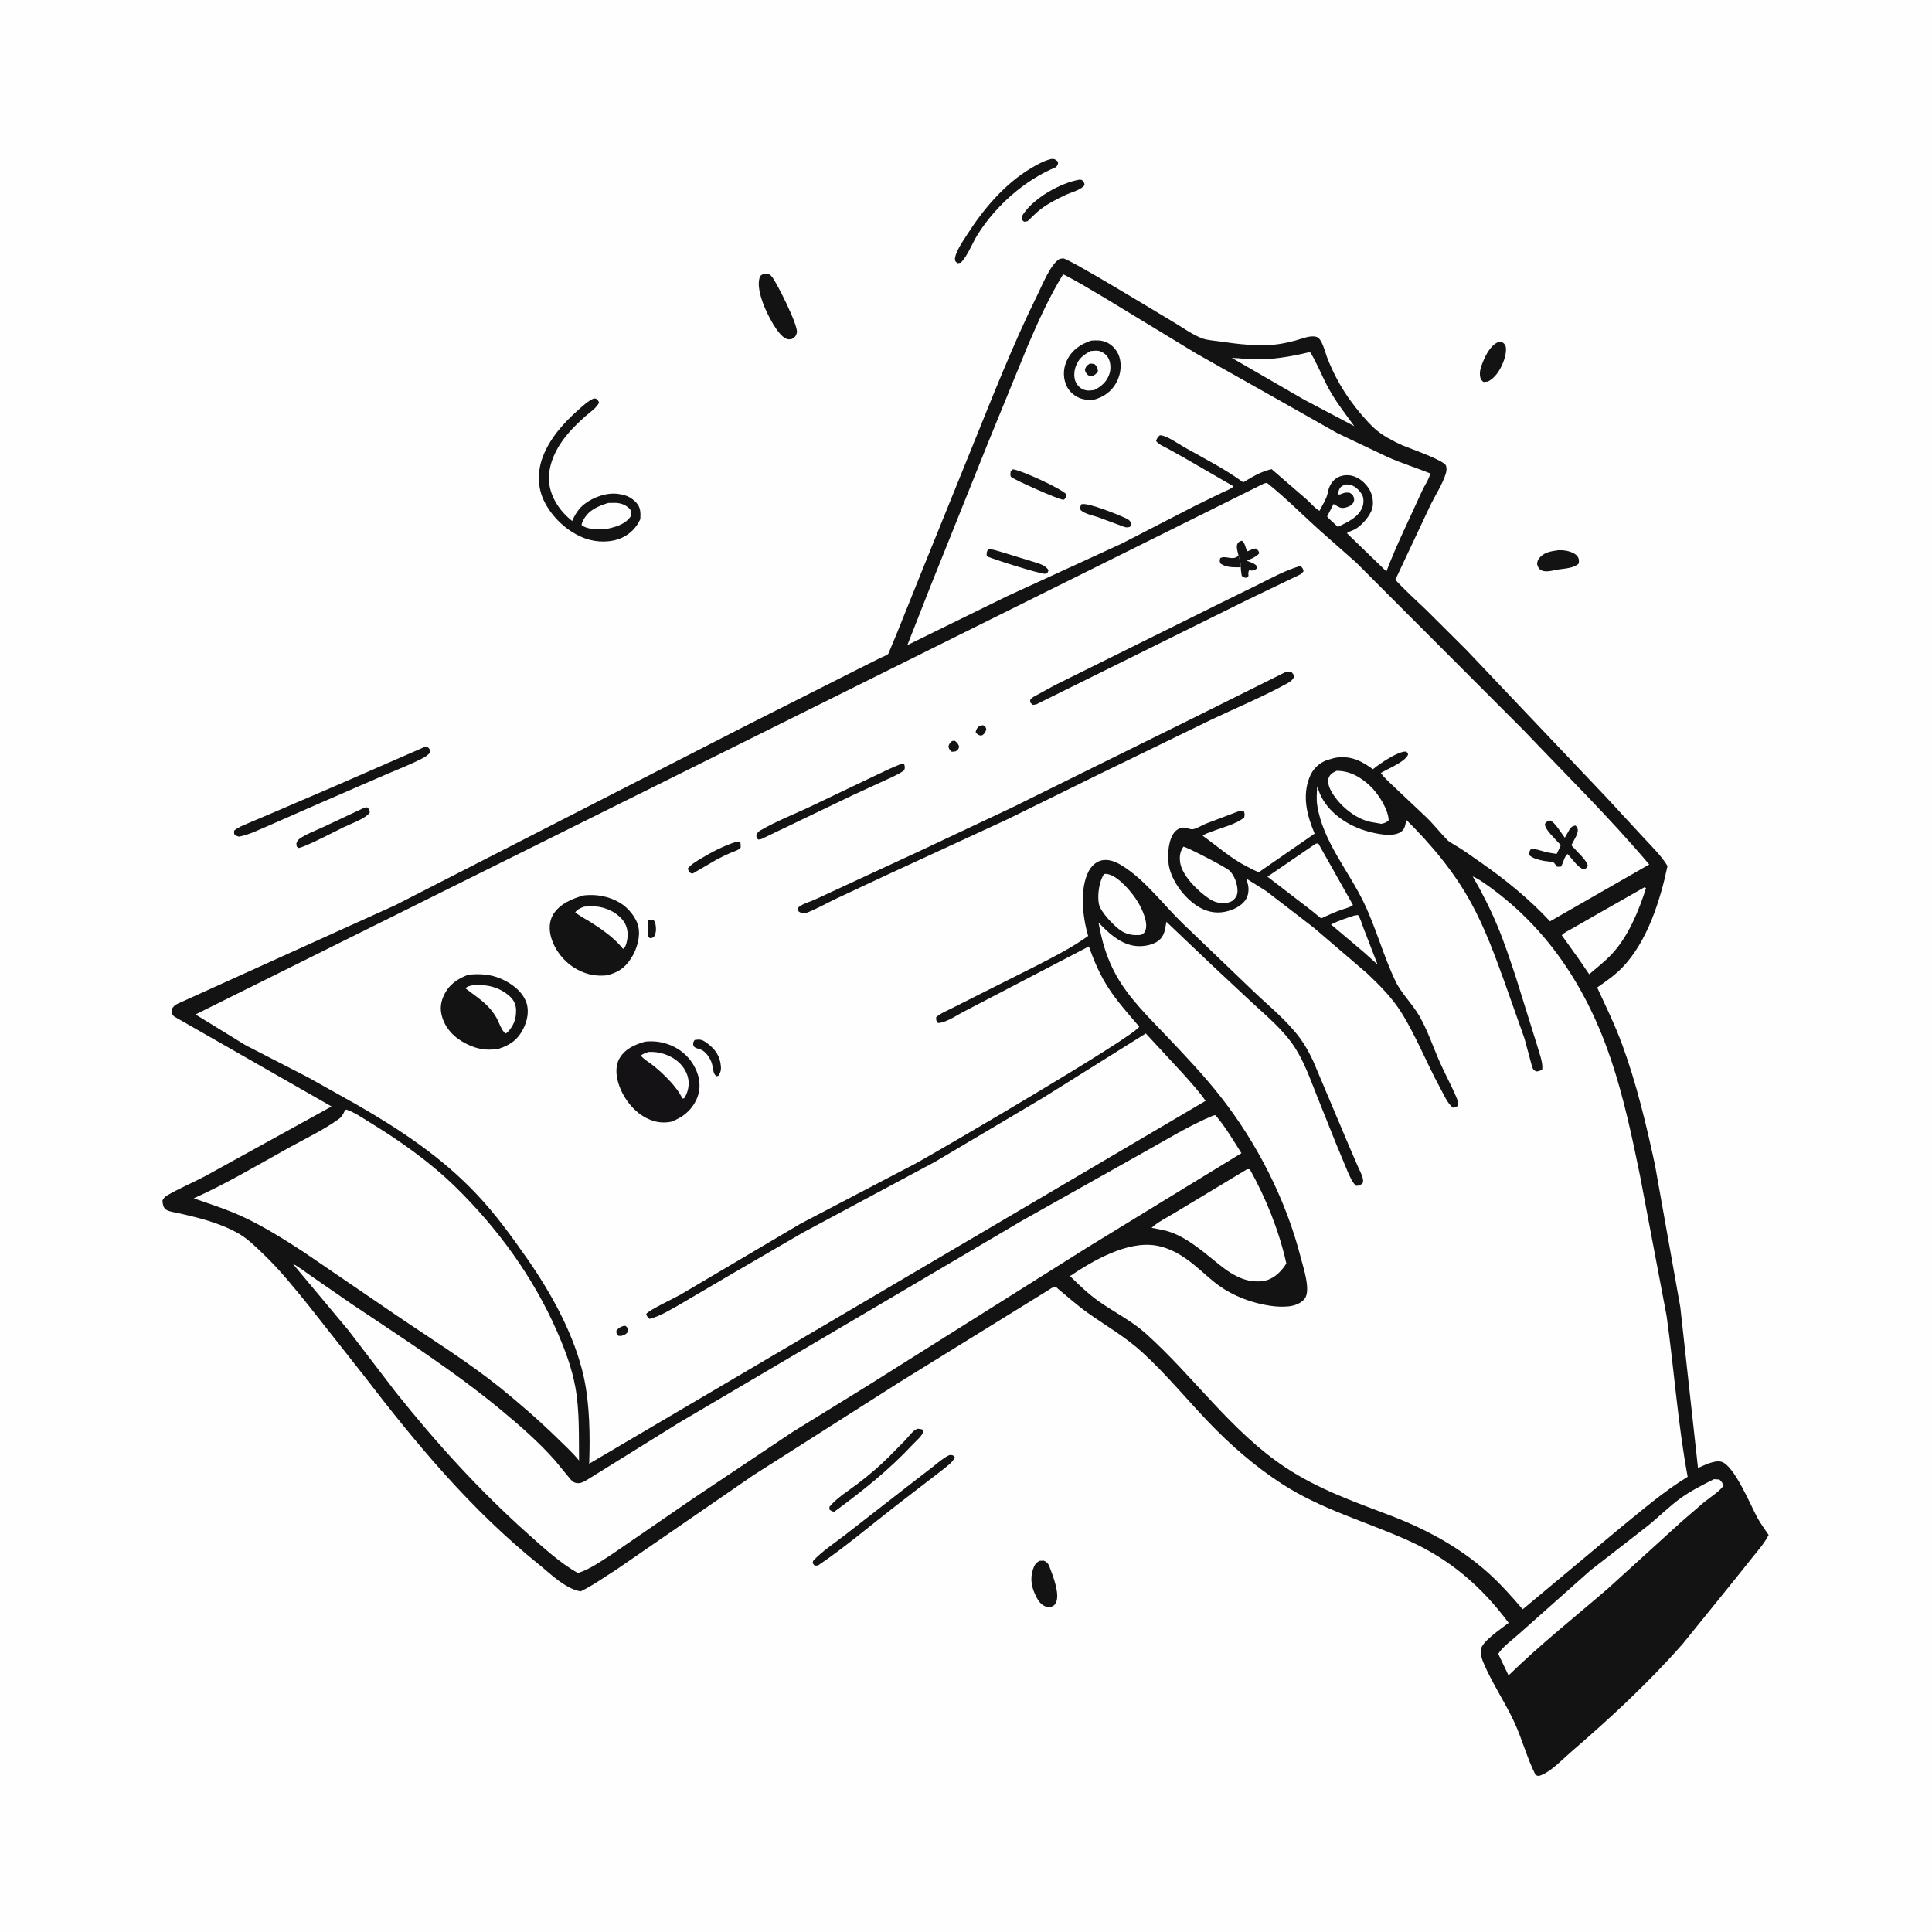 <svg version="1.1" xmlns="http://www.w3.org/2000/svg" style="display: block;" viewBox="0 0 2048 2048" width="1024" height="1024">
<path transform="translate(0,0)" fill="rgb(254,254,254)" d="M -0 -0 L 2048 0 L 2048 2048 L -0 2048 L -0 -0 z"/>
<path transform="translate(0,0)" fill="rgb(20,19,20)" d="M 1588.4 362.5 L 1590.13 362.293 C 1592.49 362.396 1594.02 363.597 1595.31 365.5 C 1597.66 368.975 1595.79 377.085 1594.6 380.785 C 1591.68 389.896 1585.97 400.067 1577.19 404.5 L 1572.5 404.928 L 1569.95 402.5 C 1567.38 396.327 1569.36 389.878 1571.78 384 C 1575.09 375.983 1580.13 365.942 1588.4 362.5 z"/>
<path transform="translate(0,0)" fill="rgb(20,19,20)" d="M 1651.5 583.297 L 1655.33 583.245 C 1660.46 583.445 1668.57 585.168 1671.96 589.5 C 1673.96 592.053 1673.95 594.304 1673.5 597.357 C 1668.4 602.537 1657.3 602.743 1650.21 603.902 C 1645.4 605.009 1638.07 606.923 1633.62 604.396 C 1631.03 602.93 1630.15 600.673 1629.39 598 C 1629.62 595.618 1629.82 593.965 1631.32 592.021 C 1636.4 585.423 1643.85 584.39 1651.5 583.297 z"/>
<path transform="translate(0,0)" fill="rgb(20,19,20)" d="M 1144 190.5 L 1146.5 190.653 C 1149.13 192.652 1148.99 192.746 1149.74 196 C 1146.58 201.224 1135.09 204.006 1129.45 206.68 C 1120.38 210.979 1110.83 215.852 1102.83 221.981 C 1098 225.685 1093.75 230.432 1089.19 234.5 L 1085.5 235.037 L 1083.27 232.952 C 1083.15 229.422 1083.28 228.939 1085.3 226.053 C 1096.94 209.363 1124.22 193.946 1144 190.5 z"/>
<path transform="translate(0,0)" fill="rgb(20,19,20)" d="M 385.604 856.5 L 389.002 855.728 C 391.681 858.156 391.687 857.917 391.958 861.5 C 386.982 867.954 372.122 873.086 364.622 876.722 C 349.775 883.92 334.877 892.24 319.5 898.149 L 316.5 898.928 L 314.553 897.421 L 314.18 894 C 315.02 891.955 315.649 890.448 317.501 889.14 C 324.617 884.112 334.069 880.663 342 876.979 L 385.604 856.5 z"/>
<path transform="translate(0,0)" fill="rgb(20,19,20)" d="M 1102.18 1654.5 L 1106.5 1654.37 C 1110.11 1655.95 1111.27 1657.64 1112.63 1661.19 C 1116.11 1670.23 1123.91 1690.05 1119.26 1699 C 1117.48 1702.42 1115.86 1702.75 1112.5 1703.86 C 1111.59 1703.8 1111.36 1703.82 1110.36 1703.58 C 1104.58 1702.19 1101.4 1698.21 1098.72 1693.12 C 1093.71 1683.62 1091.52 1674.01 1094.98 1663.66 C 1096.5 1659.1 1097.9 1656.6 1102.18 1654.5 z"/>
<path transform="translate(0,0)" fill="rgb(20,19,20)" d="M 972.791 1514.5 C 974.311 1514.52 975.99 1514.96 977.5 1515.21 L 978.786 1517.5 C 977.529 1522.22 971.33 1527.16 967.969 1530.76 C 942.353 1558.24 914.65 1580.21 884.5 1602.41 C 881.652 1602.24 881.419 1601.81 879.153 1600 L 879.285 1597.19 C 887.353 1587.48 899.982 1579.87 910.018 1572.17 C 921.329 1563.5 931.882 1554.57 942.01 1544.51 L 960.031 1526.24 C 963.424 1522.63 968.125 1515.8 972.791 1514.5 z"/>
<path transform="translate(0,0)" fill="rgb(20,19,20)" d="M 809.042 290.5 L 813.5 290.023 C 815.655 290.703 817.128 291.832 818.504 293.605 C 823.706 300.31 846.523 345.471 844.704 352.719 C 843.769 356.444 842.606 357.425 839.5 359.319 C 838.251 359.564 837.324 359.816 836 359.722 C 830.675 359.341 825.505 352.458 822.691 348.418 C 814.552 336.736 801.091 309.32 805.015 295 C 805.848 291.962 806.413 291.975 809.042 290.5 z"/>
<path transform="translate(0,0)" fill="rgb(20,19,20)" d="M 1114.51 168.5 C 1118.03 168.258 1118.93 169.209 1121.5 171.393 C 1121.75 174.43 1121.25 174.594 1119.5 177.155 C 1085.93 191.053 1055.82 217.877 1036.43 248.5 C 1030.55 257.787 1026.04 270.827 1018.5 278.479 L 1015 279.023 C 1013.89 278.021 1012.66 277.414 1012.4 275.844 C 1011.25 269.064 1021.34 254.666 1025.04 248.87 C 1042.49 221.546 1064.99 194.857 1093.2 178.129 C 1099.68 174.29 1107.13 170.143 1114.51 168.5 z"/>
<path transform="translate(0,0)" fill="rgb(20,19,20)" d="M 1006.26 1542.5 L 1007.3 1542.38 C 1010 1542.44 1010.38 1542.61 1012.09 1544.5 C 1010.59 1549.85 1002.93 1554.88 998.73 1558.38 L 949.825 1596.03 C 922.491 1617.19 895.686 1640.16 867.047 1659.5 L 863.5 1659.65 L 861.363 1657 L 862.009 1654.5 C 871.721 1644.03 885.01 1635.53 896.277 1626.71 L 962.249 1575.39 L 988.765 1554.92 C 994.295 1550.59 999.869 1545.48 1006.26 1542.5 z"/>
<path transform="translate(0,0)" fill="rgb(20,19,20)" d="M 450.778 791.5 L 452.688 791.441 C 455.479 793.973 455.675 793.799 456.07 797.5 C 453.473 800.751 450.229 802.628 446.579 804.5 C 434.958 810.458 422.513 815.165 410.527 820.372 L 341.018 850.517 L 285.024 875.112 C 274.809 879.466 264.426 884.716 253.5 886.876 C 250.642 886.254 250.279 886.015 248.148 884 L 248.225 880.5 C 252.662 876.738 258.267 874.745 263.549 872.431 L 291.508 860.57 L 357.02 832.43 L 450.778 791.5 z"/>
<path transform="translate(0,0)" fill="rgb(20,19,20)" d="M 629.16 422.5 L 630.466 422.402 C 633.373 422.859 633.722 424.18 634.986 426.5 C 633.371 431.797 624.635 437.514 620.28 441.461 C 613.79 447.344 607.334 453.467 601.673 460.161 C 589.861 474.13 580.039 493.233 582.166 512.07 C 583.97 528.037 594.131 542.571 606.535 552.236 C 609.574 545.179 613.383 539.091 619.5 534.324 C 629.004 526.917 643.432 521.784 655.511 523.585 L 657 523.832 C 663.984 524.922 669.23 527.295 674.168 532.5 C 679.259 537.866 679.063 543.266 678.796 550.159 C 674.951 558.873 668.215 565.877 659.5 569.922 C 647.884 575.314 632.991 575.175 620.995 570.995 C 602.037 564.39 584.641 548.211 576.21 530 C 569.533 515.578 569.848 498.631 575.493 483.969 C 583.032 464.386 597.55 448.212 613.039 434.5 C 618.016 430.094 623.063 425.251 629.16 422.5 z"/>
<path transform="translate(0,0)" fill="rgb(254,254,254)" d="M 644.786 533.141 L 653 533.061 C 659.086 533.479 663.927 535.509 668.069 540 C 669.183 543.042 669.154 544.28 668.5 547.453 C 662.436 556.301 651.436 558.93 641.503 560.994 C 633.745 561.144 622.883 561.589 616.5 556.567 C 616.737 554.572 617.382 553.126 618.313 551.369 C 624.056 540.527 633.729 536.642 644.786 533.141 z"/>
<path transform="translate(0,0)" fill="rgb(20,19,20)" d="M 1123.09 274.5 C 1124.39 274.303 1125.68 273.926 1127 273.909 C 1132.68 273.835 1229.83 333.081 1243.78 341.341 C 1253.28 346.97 1264.7 355.33 1275 358.901 C 1280.18 360.698 1286.89 361.035 1292.35 361.847 C 1311.83 364.743 1331.83 367.17 1351.53 365.271 C 1358.97 364.553 1366.39 362.782 1373.62 360.879 C 1379.95 359.211 1389.17 355.003 1395.73 357.191 C 1401.46 359.102 1404.61 373.232 1406.64 378.493 C 1416.93 405.202 1431.1 426.813 1450.52 447.767 C 1456.68 454.415 1462.89 459.498 1470.76 463.998 C 1476.18 467.096 1481.8 470.007 1487.54 472.465 C 1493.77 475.131 1530.82 487.909 1532.82 493.625 C 1533.7 496.129 1533.48 498.982 1532.75 501.5 C 1529.51 512.67 1521.67 524.573 1516.49 535.065 L 1479.13 614.539 C 1489.5 625.902 1501.12 636.253 1512.22 646.916 L 1554.5 689.018 L 1702.94 845.404 L 1742.06 887.731 C 1750.75 897.188 1761.02 906.982 1767.64 918.016 C 1760.01 954.186 1746.34 997.712 1720.25 1025.03 C 1712.11 1033.56 1702.67 1040.11 1693.04 1046.77 C 1702.25 1066.7 1711.9 1086.39 1719.48 1107.02 C 1734.77 1148.63 1745.06 1191.84 1754.38 1235.11 L 1781.2 1385.63 L 1799.95 1556.14 C 1806.48 1553.21 1817.37 1547.65 1824.55 1549.46 C 1838.26 1552.92 1856.07 1596.46 1862.99 1609.04 C 1866.44 1615.32 1870.89 1621.11 1874.81 1627.12 C 1870.7 1635.36 1864.4 1642.55 1858.63 1649.67 L 1838.54 1674.83 L 1783.6 1742.73 C 1747.51 1783.72 1706.73 1821.53 1665.37 1857.13 C 1656.39 1864.85 1644.85 1877.3 1633.98 1881.63 C 1630.94 1882.85 1630.72 1882.84 1627.74 1881.5 C 1618.64 1863.62 1613.51 1843.24 1604.91 1824.91 C 1595 1803.75 1581.55 1784.02 1572.5 1762.53 C 1570.87 1758.65 1568.92 1752.8 1569.73 1748.5 C 1571.45 1739.41 1591.91 1726.18 1599.24 1720.29 C 1570.34 1681.6 1537.05 1652.83 1492.63 1632.92 C 1447.57 1612.73 1400.38 1599.95 1358.5 1572.7 C 1330.15 1554.26 1303.74 1531.3 1280.46 1506.85 C 1257.25 1482.47 1236.04 1456.6 1211.16 1433.79 C 1193.04 1417.19 1172.97 1405.84 1153.17 1391.78 C 1142.02 1383.86 1131.55 1374.52 1121.03 1365.76 C 1119.8 1364.55 1120.41 1364.88 1118.72 1364.33 C 1116.65 1363.66 1112.45 1366.94 1110.52 1368.1 L 953.02 1465.5 L 798.332 1563.96 L 653 1664.08 C 640.732 1671.73 628.57 1680.65 615.549 1686.91 C 599.174 1684.26 583.233 1668.01 570.558 1657.81 C 499.613 1600.7 441.4 1530.83 386.229 1458.88 L 326.245 1382.79 C 311.365 1364.51 297.071 1346.58 280.009 1330.21 C 272.118 1322.64 262.992 1313.43 253.56 1307.98 C 233.797 1296.56 210.983 1290.89 188.909 1285.96 C 185.258 1285.15 178.176 1284.22 175.366 1281.79 C 172.886 1279.64 172.337 1275.54 172.237 1272.5 C 173.533 1270.34 174.507 1268.77 176.71 1267.47 C 189.84 1259.7 204.694 1253.59 218.239 1246.35 L 351.468 1172.89 L 185.03 1077.78 C 182.154 1075.67 182.213 1073.7 181.83 1070.5 C 183.885 1065.86 186.778 1064.61 191.272 1062.61 L 419.563 959.275 L 789.577 769.831 L 907.467 710.32 L 933.554 697.262 C 935.405 696.331 940.08 694.692 941.422 693.3 C 942.155 692.539 943.035 689.669 943.486 688.643 L 950.333 672.239 L 978.559 602.041 L 1028.5 478.779 C 1051.28 422.731 1073.14 366.282 1099.98 312 C 1105.05 301.758 1113.41 280.474 1123.09 274.5 z"/>
<path transform="translate(0,0)" fill="rgb(254,254,254)" d="M 1426.78 513.5 C 1428.55 513.578 1430.33 513.619 1432.05 514.126 C 1436.92 515.565 1441.81 520.41 1444.06 524.868 C 1445.83 528.355 1445.58 533.782 1444.27 537.358 C 1440.19 548.52 1428.09 553.566 1418.22 558.511 L 1408.76 549.768 L 1406.8 547.5 L 1413.63 534.228 C 1416.02 535.606 1419.61 538.121 1422.29 538.421 C 1425.33 538.761 1431.38 536.809 1433.42 534.421 C 1435.19 532.358 1435.88 530.179 1435.11 527.5 C 1434.23 524.426 1433.28 524.017 1430.75 522.362 C 1427.53 521.935 1425.91 521.948 1422.85 523.182 C 1420.98 523.935 1420.55 524.31 1418.5 524.179 C 1418.48 522.11 1418.9 520.387 1419.78 518.5 C 1421.2 515.471 1423.79 514.451 1426.78 513.5 z"/>
<path transform="translate(0,0)" fill="rgb(254,254,254)" d="M 1435.73 970.5 L 1439.5 969.982 C 1442.28 973.736 1443.62 979.428 1445.34 983.771 L 1460.28 1022.46 L 1445.58 1009.27 L 1410.9 979.969 C 1418.65 976.118 1427.49 973.098 1435.73 970.5 z"/>
<path transform="translate(0,0)" fill="rgb(254,254,254)" d="M 1170.33 926.5 C 1171.94 926.238 1173.2 926.325 1174.79 926.708 C 1186.39 929.502 1200.55 946.636 1206.43 956.571 C 1210.76 963.902 1217.2 977.661 1214.3 986 C 1213.2 989.166 1212.29 989.352 1209.5 991.03 C 1202.08 991.756 1195.41 990.952 1189 987.004 C 1181.7 982.506 1166.61 966.924 1164.89 958.301 C 1163.03 948.924 1165.13 934.375 1170.33 926.5 z"/>
<path transform="translate(0,0)" fill="rgb(254,254,254)" d="M 1416.86 817.107 C 1431.12 817.163 1442.3 823.616 1452.5 833.249 C 1460.96 841.233 1471.56 857.687 1472.06 869.5 C 1469.25 872.181 1468.08 872.318 1464.42 873.288 L 1452.23 871.172 C 1436.34 867.553 1420.2 853.993 1411.97 840.13 C 1409.58 836.116 1406.66 829.624 1408.37 824.868 C 1410 820.317 1412.8 819.101 1416.86 817.107 z"/>
<path transform="translate(0,0)" fill="rgb(254,254,254)" d="M 1254.49 897.5 C 1258.37 898.005 1298.87 918.896 1303.17 922.812 C 1308.48 927.635 1311.94 937.541 1311.82 944.668 C 1311.75 948.999 1310.02 951.559 1307.06 954.5 C 1305.22 955.707 1303.32 956.53 1301.13 956.879 C 1293.6 958.087 1287.75 956.662 1281.48 952.477 C 1270.15 944.921 1253.2 928.448 1251.06 914.5 C 1250.08 908.126 1250.78 902.803 1254.49 897.5 z"/>
<path transform="translate(0,0)" fill="rgb(254,254,254)" d="M 1387.27 373.5 L 1389.18 373.757 C 1396.49 385.901 1401.7 399.646 1408.58 412.135 C 1416.35 426.258 1426.16 438.711 1435.59 451.735 L 1382.58 423.765 L 1305.81 379.407 C 1313.11 379.435 1320.47 380.736 1327.81 380.914 C 1348.64 381.42 1367.07 378.231 1387.27 373.5 z"/>
<path transform="translate(0,0)" fill="rgb(254,254,254)" d="M 1743.31 940.5 C 1743.86 940.746 1744.33 941.146 1744.81 941.5 C 1737.29 965.358 1725.93 992.866 1708.59 1011.34 C 1701.38 1019.02 1692.6 1025.88 1684.6 1032.74 L 1673.25 1016.14 L 1655.56 991.469 C 1657.78 988.611 1662.93 986.415 1666.07 984.542 L 1693.62 968.757 L 1743.31 940.5 z"/>
<path transform="translate(0,0)" fill="rgb(254,254,254)" d="M 1394.48 894.5 C 1396.31 893.997 1395.31 894.143 1397.5 894.187 L 1434.19 959.326 C 1431.71 961.816 1425.09 963.206 1421.68 964.459 C 1414.41 967.134 1407.42 970.244 1400.41 973.527 L 1390.59 965.45 L 1343.55 929.323 L 1394.48 894.5 z"/>
<path transform="translate(0,0)" fill="rgb(254,254,254)" d="M 1816.87 1567.98 L 1822.67 1568.36 C 1824.77 1570.54 1826.16 1571.96 1826.99 1575 C 1821.91 1581.69 1812.9 1587.11 1806.31 1592.42 L 1782.06 1613.36 L 1704.5 1683.87 C 1668.97 1714.47 1632.73 1743.18 1599.12 1776 L 1588.17 1753.11 C 1592.91 1745.46 1604.42 1737.33 1611.15 1731.11 L 1685.78 1664.78 L 1747.12 1617.1 C 1758.97 1607.48 1769.89 1596.38 1782.34 1587.54 C 1793.25 1579.78 1804.98 1574.02 1816.87 1567.98 z"/>
<path transform="translate(0,0)" fill="rgb(254,254,254)" d="M 1321.83 1239.5 C 1322.87 1239.34 1323.82 1239.44 1324.86 1239.5 C 1342.16 1270.45 1355.81 1304.68 1363.58 1339.3 L 1361.82 1342 C 1356.3 1349.84 1348.4 1356.77 1338.5 1358 C 1317.37 1360.64 1301.67 1348.19 1286.45 1335.7 C 1273.21 1324.92 1258.54 1312.78 1242.37 1306.71 C 1235.42 1304.1 1228.01 1302.88 1220.73 1301.58 C 1226.72 1295.64 1237.12 1290.71 1244.43 1286.14 L 1321.83 1239.5 z"/>
<path transform="translate(0,0)" fill="rgb(254,254,254)" d="M 365.959 1176.5 L 367.365 1176.27 C 375.893 1179.15 384.017 1184.92 391.714 1189.61 C 423.803 1209.17 455.595 1231.66 482.552 1257.97 C 527.222 1301.58 565.157 1353.62 590.249 1410.91 C 598.648 1430.09 606.074 1449.6 609.85 1470.26 C 614.481 1495.62 613.5 1522.51 613.801 1548.22 C 606.678 1539.54 598.001 1531.63 589.963 1523.78 C 570.801 1505.08 550.669 1487.71 529.923 1470.79 C 495.433 1443.17 457.346 1419.6 420.84 1394.75 L 321.562 1326.97 C 301.326 1313.86 280.779 1300.81 258.929 1290.52 C 241.707 1282.4 223.328 1276.54 205.358 1270.3 C 239.533 1254.97 272.797 1235.25 305.526 1217.02 C 323.092 1207.23 343.167 1197.79 359.388 1186 C 362.271 1183.9 363.727 1180.94 365.3 1177.84 L 365.959 1176.5 z"/>
<path transform="translate(0,0)" fill="rgb(254,254,254)" d="M 1286.07 1182.5 L 1288.44 1182.16 C 1298.8 1194.2 1307.5 1209.02 1315.96 1222.41 L 1258.05 1257.8 L 1152.04 1322.71 L 918.196 1469.83 L 840.471 1517.75 L 735.304 1588.06 L 649.15 1647.24 C 637.637 1654.57 625.717 1663.33 612.652 1667.47 C 593.934 1657.13 575.938 1640.46 559.984 1626.25 C 508.791 1580.66 462.458 1529.59 419.697 1476.04 L 369.218 1410.07 L 310.161 1339.38 C 317.404 1343.47 324.177 1348.71 331.025 1353.45 L 372.924 1382.42 C 426.501 1418.39 481.473 1453.5 531.181 1494.72 C 550.928 1511.1 570.868 1528.42 587.897 1547.66 L 601.836 1564.55 C 603.745 1566.87 606.266 1570.54 609.178 1571.58 C 614.418 1573.46 618.481 1571.02 622.855 1568.35 L 719.796 1508.17 L 863.903 1423.28 L 1083.18 1294.07 L 1210.48 1222.56 C 1235.37 1208.77 1259.75 1193.51 1286.07 1182.5 z"/>
<path transform="translate(0,0)" fill="rgb(254,254,254)" d="M 1126.97 290.769 C 1142.03 298.229 1156.2 307.071 1170.68 315.565 L 1268.11 374.775 L 1361 427.156 L 1417.34 459.014 L 1471.58 484.787 C 1486.07 491.181 1501.43 495.911 1516.15 501.853 C 1515.01 507.766 1509.84 515.017 1507.3 520.704 C 1494.66 548.925 1480.58 576.86 1469.64 605.766 L 1427.76 565.201 C 1429.69 563.787 1428.84 564.221 1430.87 563.398 L 1435.57 561.412 C 1442.92 557.872 1452.28 547.167 1454.57 539.162 C 1456.36 532.89 1454.99 524.642 1451.75 519.074 C 1447.78 512.254 1441.09 506.283 1433.29 504.349 C 1427.81 502.989 1421.31 503.762 1416.58 506.948 C 1411.91 510.088 1408.67 515.792 1407.73 521.258 C 1406.45 528.722 1402.1 534.64 1398.79 541.393 C 1396.03 540.82 1388 532.023 1385.36 529.642 L 1347.98 497.316 C 1336.57 499.923 1327.73 505.376 1317.84 511.286 C 1298.83 497.325 1276.44 485.92 1255.85 474.36 C 1249.52 470.793 1236.49 461.359 1229.5 461.413 C 1226.94 463.688 1226.6 464.261 1225.47 467.5 C 1228.53 471.287 1232.81 472.851 1237 475.098 L 1254.43 484.777 L 1307.57 515.503 C 1305.3 518.266 1298.91 520.475 1295.65 522.069 L 1265.91 536.613 L 1189.51 575.992 L 1067.5 632.014 L 961.841 683.834 L 986.914 620 L 1047.5 469.025 L 1089.22 367.071 C 1100.49 340.893 1112.01 315.097 1126.97 290.769 z"/>
<path transform="translate(0,0)" fill="rgb(20,19,20)" d="M 1146.28 534.5 C 1153.03 532.298 1186.82 546.104 1194.14 549.669 C 1197.19 551.159 1198.19 552.339 1199.3 555.5 L 1197.78 558.5 C 1194.84 559.277 1193.57 559.237 1190.75 558.142 L 1164.07 548.25 C 1158.3 546.242 1150.03 544.854 1145.5 540.679 C 1144.9 537.558 1144.94 537.388 1146.28 534.5 z"/>
<path transform="translate(0,0)" fill="rgb(20,19,20)" d="M 1073.78 497.5 C 1082.14 498.363 1124.43 517.534 1130.5 524.079 C 1130.81 526.848 1129.71 527.36 1128.13 529.5 L 1127.01 529.693 C 1122.48 529.737 1074.29 508.314 1071.73 505.455 C 1070.54 504.137 1071.26 501.216 1071.36 499.5 L 1073.78 497.5 z"/>
<path transform="translate(0,0)" fill="rgb(20,19,20)" d="M 1047.26 582.5 C 1050.94 581.508 1057.2 583.965 1060.94 584.949 L 1094 595.077 C 1100.17 597.143 1107.99 598.539 1111.49 604.5 L 1110.26 607.5 C 1109.2 607.881 1108.79 608.103 1107.73 608.238 C 1103.53 608.775 1048.56 591.604 1046.09 589.5 C 1045.62 586.039 1045.76 585.677 1047.26 582.5 z"/>
<path transform="translate(0,0)" fill="rgb(20,19,20)" d="M 1156.56 361.09 C 1162.38 360.667 1167.29 360.461 1172.72 362.781 C 1179.15 365.529 1184.19 371.372 1186.43 377.968 C 1189.32 386.488 1187.91 397.056 1183.73 404.923 C 1178.48 414.819 1170.38 420.661 1159.76 423.67 C 1154.48 424.122 1148.63 423.864 1143.74 421.654 C 1137.09 418.649 1132 413.446 1129.57 406.536 C 1126.69 398.342 1127.33 389.403 1131.15 381.651 C 1136.47 370.88 1145.52 364.839 1156.56 361.09 z"/>
<path transform="translate(0,0)" fill="rgb(254,254,254)" d="M 1156.2 372.122 C 1159.1 371.927 1162.94 371.294 1165.74 372.223 C 1169.93 373.619 1173.39 376.427 1175.31 380.475 C 1177.41 384.913 1177.62 391.336 1176.15 396 C 1173.46 404.484 1167.77 409.501 1160.02 413.448 C 1157.14 413.784 1153.99 414.32 1151.12 413.721 C 1146.37 412.73 1142.98 409.906 1140.67 405.718 C 1138.16 401.178 1138.44 394.348 1139.97 389.5 C 1142.78 380.636 1148.21 376.21 1156.2 372.122 z"/>
<path transform="translate(0,0)" fill="rgb(20,19,20)" d="M 1155.17 385.5 C 1157.24 385.257 1158.47 385.672 1160.5 386.136 C 1163.1 389.12 1163.41 389.351 1163.88 393.5 C 1162.07 396.362 1161.48 396.775 1158.5 398.423 C 1156.44 398.752 1155.47 398.4 1153.5 397.868 C 1151.13 395.327 1150.56 395.073 1150.05 391.5 C 1151.6 387.935 1151.89 387.586 1155.17 385.5 z"/>
<path transform="translate(0,0)" fill="rgb(254,254,254)" d="M 1339.95 512.5 L 1343.01 511.861 C 1362.99 527.74 1380.64 545.805 1399.64 562.789 L 1437.6 596.312 L 1615.74 774.753 C 1660.37 821.662 1706.4 866.832 1748.22 916.387 L 1643.08 976.651 C 1620.98 952.856 1595.59 932.278 1568.98 913.771 C 1559.55 907.21 1549.95 900.159 1539.95 894.461 C 1538.01 893.354 1536.09 892.306 1534.5 890.7 C 1526.61 882.705 1519.81 873.866 1511.63 865.986 L 1475.77 832.169 C 1471.79 828.17 1466.84 824.063 1463.79 819.371 C 1470.98 815.113 1487.72 808.179 1491.88 801.303 C 1492.94 799.556 1492.59 799.694 1492.16 797.898 L 1490 796.68 C 1481.55 796.636 1463.2 809.102 1456.4 814.577 L 1455.38 815.424 C 1449.86 811.489 1444.06 807.594 1437.65 805.293 L 1436 804.725 C 1429.65 802.485 1420.9 801.975 1414.28 803.561 L 1413 803.896 L 1406 805.977 C 1397.65 809.248 1391.43 815.572 1388.17 823.889 C 1380.18 844.239 1385.49 864.406 1393.55 883.681 L 1334.63 924.437 C 1330.64 923.499 1326.42 920.86 1322.69 919.015 C 1304.95 910.254 1290.97 897.328 1274.95 885.963 C 1276.97 883.93 1281.2 882.835 1283.95 881.719 C 1294.6 877.396 1310.44 873.868 1318.91 866.5 C 1319.54 863.326 1319.53 862.765 1318.5 859.701 C 1315.35 858.653 1312.39 860.303 1309.31 861.378 L 1278.5 873.035 C 1274.79 874.564 1268.19 878.548 1264.63 878.972 C 1260.33 879.483 1256.72 876.297 1252.06 877.592 C 1248.06 878.702 1245.11 881.426 1243.07 884.978 C 1237.84 894.075 1237.07 911.225 1239.83 921.188 C 1244.21 937.013 1257.29 953.737 1271.56 961.887 C 1281.24 967.415 1291.69 968.798 1302.5 965.555 C 1309.79 963.371 1318.17 958.9 1321.58 951.759 C 1323.87 946.959 1324.06 940.348 1322.24 935.399 C 1321.63 933.724 1321.5 933.53 1321.5 931.608 L 1342.07 944.477 L 1392.63 983.37 L 1449.02 1031.65 C 1462.3 1044.2 1475.6 1057.53 1485.36 1073.08 C 1501.05 1098.04 1512.05 1126.55 1526.25 1152.53 C 1530.14 1159.65 1533.84 1168.86 1540 1174.17 C 1542.97 1173.9 1543.35 1173.63 1545.77 1171.84 C 1546.28 1169.21 1545.27 1166.72 1544.28 1164.31 C 1538.98 1151.37 1532.01 1138.94 1526.34 1126.11 C 1519.14 1109.83 1513.36 1092.21 1504.47 1076.8 C 1497.14 1064.1 1485.3 1052.8 1479.15 1039.86 C 1466.42 1013.07 1458.71 983.88 1445.83 957 C 1429.59 923.108 1402.18 891.72 1396.32 853.588 C 1395.32 847.07 1395.99 840.097 1396.23 833.53 C 1397.66 837.59 1399.08 841.727 1401.13 845.525 C 1410.73 863.3 1429.73 875.453 1448.68 880.949 C 1458.24 883.721 1475.6 887.705 1484.5 882.19 C 1489.04 879.38 1489.59 875.244 1490.48 870.34 L 1490.7 869.083 C 1517.2 895.169 1541.56 924.401 1559.44 957.102 C 1574.08 983.873 1584.49 1012.39 1594.85 1041 L 1616 1100.79 L 1624.02 1130.5 C 1625.01 1133.61 1625.59 1134.38 1628.5 1135.8 C 1631.27 1135.43 1632.64 1135.31 1634.89 1133.5 C 1635.67 1125.52 1631.24 1115.12 1629.15 1107.33 L 1606.7 1035.38 C 1600.72 1017.6 1594.92 999.656 1587.69 982.338 C 1580.01 963.951 1571.13 946.214 1561.1 928.998 C 1564.96 930.699 1568.67 932.913 1572.15 935.302 C 1639.78 981.715 1682.5 1047.54 1708.19 1124.57 C 1721.51 1164.52 1730.07 1205.35 1738.52 1246.51 L 1766.66 1394.86 C 1774.61 1451.55 1778.55 1509.2 1788.99 1565.47 C 1763.42 1581.04 1740.6 1600.88 1717.37 1619.71 L 1614.12 1705.93 C 1602.51 1692.43 1590.57 1678.92 1577.27 1667.04 C 1546.84 1639.84 1511.06 1620.63 1473.1 1606.22 C 1434.79 1591.67 1397.58 1578.62 1363.01 1555.8 C 1305.19 1517.65 1265.68 1459.35 1214.61 1413.62 C 1199.36 1399.96 1181.94 1391.49 1165.41 1379.92 C 1154.19 1372.06 1143.96 1362.33 1134.26 1352.7 C 1158.42 1336.42 1194.69 1315.33 1225 1320.27 C 1240.71 1322.83 1253.98 1331.13 1266.12 1341.07 C 1274.7 1348.09 1282.79 1356.02 1291.75 1362.53 C 1307.6 1374.04 1327.23 1381.36 1346.5 1384.19 C 1352.89 1385.13 1359.56 1385.47 1366 1384.81 C 1372.12 1384.19 1379.27 1381.66 1383.1 1376.56 C 1389.77 1367.66 1381.48 1343.34 1378.97 1333.5 C 1363.24 1271.64 1332.3 1211.11 1292.8 1161.12 C 1275.49 1139.22 1256.19 1118.92 1237 1098.68 C 1217.87 1078.52 1197.07 1058.61 1183.4 1034.17 C 1173.44 1016.38 1167.98 997.965 1164.51 977.993 C 1174.61 988.439 1185.7 999.128 1200.45 1002.25 C 1208.92 1004.04 1220.61 1002.67 1227.69 997.436 C 1234.52 992.395 1235.13 984.88 1236.41 977.133 L 1286.31 1024.59 L 1327.78 1063.3 C 1343.75 1078.04 1360.6 1091.92 1372.57 1110.32 C 1382.43 1125.5 1388.65 1143.15 1395.29 1159.92 L 1416.23 1212.2 L 1429.01 1243 C 1431.37 1248.01 1433.39 1253.19 1437.5 1257.03 C 1441.15 1256.81 1441.56 1256.42 1444.4 1254.39 C 1444.96 1252.57 1445.08 1251.51 1444.72 1249.6 C 1443.95 1245.5 1441.37 1240.98 1439.69 1237.17 L 1429.22 1212.88 L 1391.75 1124.1 C 1388.06 1116.34 1383.84 1108.48 1378.8 1101.5 C 1365.07 1082.5 1345.78 1067.04 1328.86 1050.96 L 1254.28 979.452 C 1233.38 959.35 1214 932.757 1189.29 917.512 C 1182.58 913.37 1174.54 909.997 1166.54 912.379 C 1161.21 913.969 1156.6 918.655 1154.06 923.5 C 1144.15 942.479 1147.61 972.406 1153.51 992.151 C 1136.91 1004.07 1119.17 1013.15 1101.06 1022.49 L 1038.23 1054.06 L 1008.95 1068.81 C 1003.34 1071.64 996.999 1074.09 992.337 1078.31 C 992.335 1081.75 992.299 1081.81 994.411 1084.5 C 1004.02 1083.77 1015.26 1075.4 1024.03 1071.12 L 1154.3 1003.24 C 1159.73 1019 1166.14 1033.71 1175.29 1047.74 C 1184.75 1062.24 1196.48 1075.12 1207.64 1088.32 C 1201.68 1099.28 997.94 1218.35 971.194 1233.02 L 849 1296.94 L 721.027 1372.56 C 715.228 1375.92 686.936 1389.12 684.971 1393 C 686.069 1395.68 686.216 1396.36 688.5 1398.07 C 699.029 1395.54 709.151 1389.21 718.59 1383.98 L 771.962 1352.64 L 851.51 1306.36 L 991.822 1231.2 L 1106.01 1163.48 L 1214.6 1095.5 L 1254.57 1138.72 C 1262.65 1147.89 1270.99 1156.88 1277.98 1166.93 L 624.543 1551.59 C 625.564 1522.24 625.216 1489.29 618.998 1460.5 C 609.343 1415.79 584.601 1371.12 558.546 1333.81 C 542.002 1310.13 525.053 1286.84 505.161 1265.8 C 467.855 1226.33 424.366 1197.54 377.609 1170.63 L 326.028 1141.74 L 260.5 1108.06 L 207.257 1075.35 L 1339.95 512.5 z"/>
<path transform="translate(0,0)" fill="rgb(20,19,20)" d="M 1038.11 769.5 L 1042 768.746 C 1044.67 770.161 1044.51 770.099 1045.52 772.966 C 1044.44 776.384 1044.42 776.904 1041.5 779.254 L 1039.44 779.759 C 1036.31 778.747 1036.17 778.644 1034.22 776 C 1034.95 772.578 1035.79 771.999 1038.11 769.5 z"/>
<path transform="translate(0,0)" fill="rgb(20,19,20)" d="M 1009.18 785.5 L 1012.01 785.22 C 1014.93 787.472 1015.34 787.887 1016.79 791.5 C 1015.81 794.633 1015.67 794.623 1012.94 796.5 L 1009 796.911 C 1006.5 795.066 1006.44 794.451 1005.32 791.5 C 1006.16 788.194 1006.81 787.797 1009.18 785.5 z"/>
<path transform="translate(0,0)" fill="rgb(20,19,20)" d="M 661.09 1405.5 L 663.19 1405.51 C 665.712 1407.89 665.543 1408.02 665.99 1411.5 C 663.686 1414.42 662.014 1415.08 658.5 1416.17 L 655.54 1416.04 C 653.37 1413.6 653.393 1413.75 653.414 1410.5 C 655.857 1407.55 657.476 1406.69 661.09 1405.5 z"/>
<path transform="translate(0,0)" fill="rgb(20,19,20)" d="M 687.153 975.5 C 689.24 974.558 690.273 974.869 692.5 975.083 L 694.459 977.5 C 695.468 983.069 696.166 987.528 693.5 992.705 C 691.497 994.304 691.417 994.408 688.87 994.5 L 686.869 992.5 L 687.153 975.5 z"/>
<path transform="translate(0,0)" fill="rgb(21,18,21)" d="M 1312.88 588.966 L 1315.06 596.922 C 1315.48 598.534 1315.46 599.734 1315.32 601.368 C 1307.83 601.274 1300.41 601.88 1293.95 597.5 C 1292.6 594.741 1292.81 594.628 1293.5 591.592 C 1299.39 588.55 1305.84 594.095 1311.69 589.951 L 1312.88 588.966 z"/>
<path transform="translate(0,0)" fill="rgb(20,19,20)" d="M 736.247 1102.5 L 736.618 1102.41 C 740.93 1101.59 743.91 1101.89 747.61 1104.42 C 755.672 1109.91 761.914 1116.62 763.651 1126.45 C 764.619 1131.92 764.794 1135.76 761.5 1140.38 L 759.477 1140.81 C 756.703 1138.71 756.329 1136.17 755.768 1132.75 C 755.121 1128.8 754.442 1125.72 752.409 1122.22 C 749.476 1117.16 746.157 1113.23 740.394 1111.69 C 738.08 1111.08 736.914 1110.82 735.193 1109 C 734.484 1105.47 734.429 1105.6 736.247 1102.5 z"/>
<path transform="translate(0,0)" fill="rgb(20,19,20)" d="M 1312.88 588.966 C 1312.19 585.765 1310.08 579.466 1311.71 576.5 C 1313.04 574.104 1314.06 573.985 1316.5 573.149 C 1319.82 575.816 1320.43 580.511 1321.85 584.5 C 1323.42 584.034 1324.63 583.489 1326.12 582.816 C 1328.15 581.897 1329.47 581.371 1331.75 581.5 C 1333.67 583.455 1334.18 583.888 1334.89 586.5 C 1331.6 590.426 1326.22 592.271 1321.67 594.44 C 1325.68 596.033 1330.6 597.153 1332.93 601 C 1331.94 603.263 1331.63 603.494 1329.16 604.411 C 1327.37 605.074 1325.94 604.764 1324.1 604.5 C 1322.98 606.585 1323.31 608.213 1323.46 610.5 L 1321.42 612.488 C 1318.79 612.199 1318.43 612.112 1316.35 610.5 C 1315.94 607.548 1315.24 604.331 1315.32 601.368 C 1315.46 599.734 1315.48 598.534 1315.06 596.922 L 1312.88 588.966 z"/>
<path transform="translate(0,0)" fill="rgb(20,19,20)" d="M 780.075 892.5 L 783.009 891.998 L 784.996 893.5 L 785.185 898.5 C 782.808 901.312 778.394 902.414 775.062 903.808 C 769.842 905.993 764.742 908.457 759.765 911.148 L 734.5 925.875 L 732.287 925.669 C 730.069 923.561 729.733 923.47 729.211 920.5 C 732.921 916.022 738.586 912.768 743.539 909.798 C 754.851 903.015 767.479 896.43 780.075 892.5 z"/>
<path transform="translate(0,0)" fill="rgb(20,19,20)" d="M 1640.43 870.5 L 1643.5 869.751 C 1648.51 872.045 1655.3 883.538 1658.77 888.041 L 1663.91 879 C 1665.79 876.352 1666.89 875.778 1670 875.084 C 1675.78 879.801 1670.25 887.157 1667.52 892.501 C 1667.4 892.735 1665.73 895.827 1665.75 895.933 C 1665.85 896.369 1668.25 898.76 1668.66 899.222 C 1672.84 903.932 1681.56 911.543 1683.11 917.5 C 1681.61 920.508 1681.84 920.42 1678.68 921.524 C 1672.95 919.79 1667.63 911.859 1663.5 907.301 L 1661.7 905.307 C 1657.93 907.949 1657.45 914.845 1654.5 918.788 L 1650.5 918.771 L 1647.53 914.815 C 1646.59 913.389 1638.61 913.022 1636.37 912.545 C 1631.05 911.418 1625.55 910.261 1621.31 906.718 C 1621.06 903.63 1620.92 903.177 1622.39 900.5 C 1626.82 899.158 1632.98 901.673 1637.34 902.835 C 1641.51 903.949 1645.89 904.513 1650.15 905.192 C 1650.6 904.248 1654.52 896.248 1654.46 896.075 C 1654.17 895.279 1651.53 892.809 1650.83 892.028 C 1647.18 887.921 1638.21 879.534 1637.72 874.186 C 1637.55 872.397 1639.25 871.62 1640.43 870.5 z"/>
<path transform="translate(0,0)" fill="rgb(20,19,20)" d="M 953.51 810.5 C 955.794 809.857 956.263 809.587 958.5 810.254 C 959.332 813.198 959.394 813.579 958.53 816.5 C 952.025 821.238 944.149 824.39 936.874 827.759 L 903.426 843.178 L 806.939 889.5 L 803.991 889.985 L 802.296 888.725 C 801.937 886.873 801.326 885.927 802.234 884.156 C 803.298 882.082 804.558 881.133 806.5 880.006 C 824.061 869.817 843.707 862.414 862.007 853.564 L 925.158 823.413 C 934.584 819.07 943.823 814.243 953.51 810.5 z"/>
<path transform="translate(0,0)" fill="rgb(20,19,20)" d="M 1376.4 600.5 L 1379.01 600.344 C 1381.03 602.378 1381.2 602.703 1381.83 605.5 C 1380.7 607.043 1379.87 608.082 1378.15 609.009 L 1324.2 634.957 L 1098.5 746.648 L 1095 747.246 L 1092.67 745.287 C 1092.3 743.976 1091.52 742.82 1092.31 741.565 C 1093.71 739.331 1096.9 738.012 1099.18 736.736 L 1117.78 726.5 L 1293.38 639.498 L 1334.53 619.264 C 1347.91 612.498 1362.07 604.987 1376.4 600.5 z"/>
<path transform="translate(0,0)" fill="rgb(20,19,20)" d="M 1363.8 711.883 L 1368.9 712.252 C 1370.92 714.616 1371.47 714.82 1371.66 717.871 C 1370.01 720.927 1368.06 722.435 1365.03 724.116 C 1339.54 738.25 1311.59 749.856 1285.21 762.315 L 1166.77 819.88 L 1067.82 868.532 L 937.13 928.835 L 885.893 952.831 C 875.365 957.923 865.285 963.695 854.34 967.894 C 850.698 967.889 849.569 968.278 846.5 966.168 L 845.861 962.5 C 849.111 958.398 859.459 955.698 864.329 953.336 L 974.094 902.51 L 1073.26 855.795 L 1261.73 762.689 L 1363.8 711.883 z"/>
<path transform="translate(0,0)" fill="rgb(20,19,20)" d="M 496.392 1033.22 C 508.681 1032.02 519.697 1032.57 531.098 1037.53 C 542.296 1042.41 553.612 1050.68 557.908 1062.56 C 561.178 1071.61 558.93 1082.17 554.738 1090.5 C 548.845 1102.2 541.007 1107.69 528.697 1111.72 C 518.355 1113.56 509.071 1112.74 499.349 1108.77 C 486.514 1103.53 475.302 1094.84 469.962 1081.68 C 466.377 1072.84 466.227 1064.47 470.232 1055.72 C 475.681 1043.81 484.5 1037.72 496.392 1033.22 z"/>
<path transform="translate(0,0)" fill="rgb(254,254,254)" d="M 501.992 1044.14 C 516.441 1043.45 529.561 1046.3 540.5 1056.28 C 544.678 1060.1 546.923 1064.85 547.036 1070.5 C 547.231 1080.31 544.478 1087.46 537.688 1094.5 L 536.073 1095.49 C 532.389 1094.2 528.375 1082.32 526.017 1078.38 C 517.186 1063.6 506.464 1057.82 493.5 1047.77 C 495.088 1045.26 499.113 1044.93 501.992 1044.14 z"/>
<path transform="translate(0,0)" fill="rgb(21,18,21)" d="M 683.843 1104.18 C 692.821 1103.24 701.408 1104.28 709.846 1107.58 C 723.182 1112.81 733.268 1122.61 738.616 1135.96 C 742.465 1145.56 742.697 1155.91 738.34 1165.38 C 732.88 1177.26 723.589 1184.57 711.533 1189.07 C 702.765 1190.87 694.576 1189.61 686.535 1185.82 C 672.053 1178.98 660.916 1164.55 655.913 1149.5 C 653.119 1141.1 651.968 1130.59 656.375 1122.49 C 662.139 1111.89 672.89 1107.27 683.843 1104.18 z"/>
<path transform="translate(0,0)" fill="rgb(254,254,254)" d="M 687.415 1115.1 C 696.943 1114.61 706.216 1117.02 714.298 1122.09 C 721.744 1126.76 727.913 1134.65 729.551 1143.43 C 730.86 1150.44 729.235 1158.3 725.249 1164.18 L 723.346 1164.5 C 717.779 1152.2 702.85 1137.76 692.366 1129.43 C 688.248 1126.16 682.604 1123.08 679.34 1119 C 681.64 1116.84 684.49 1116.18 687.415 1115.1 z"/>
<path transform="translate(0,0)" fill="rgb(20,19,20)" d="M 619.117 949.123 C 632.392 947.717 645.511 950.135 657.095 956.95 C 665.56 961.931 674.563 972.498 676.693 982.417 C 679.059 993.435 674.948 1006.64 669.015 1015.82 C 662.304 1026.2 654.611 1031.32 642.747 1033.92 C 631.213 1034.96 621.736 1033.02 611.533 1027.49 C 598.651 1020.49 588.108 1007.56 584.144 993.494 C 581.901 985.533 582.026 976.567 586.392 969.369 C 593.217 958.119 606.942 952.347 619.117 949.123 z"/>
<path transform="translate(0,0)" fill="rgb(254,254,254)" d="M 619.179 961.121 C 624.29 960.668 630.112 960.459 635.188 961.338 C 645.126 963.059 655.554 968.538 661.33 976.997 C 665.421 982.988 666.102 990.777 664.539 997.75 C 663.912 1000.55 662.994 1004.31 660.5 1005.86 L 658.511 1003.5 C 649.66 993.23 636.873 984.299 625.424 977.11 C 620.371 973.937 614.173 970.944 609.738 967 C 612.585 963.648 615.11 962.65 619.179 961.121 z"/>
</svg>